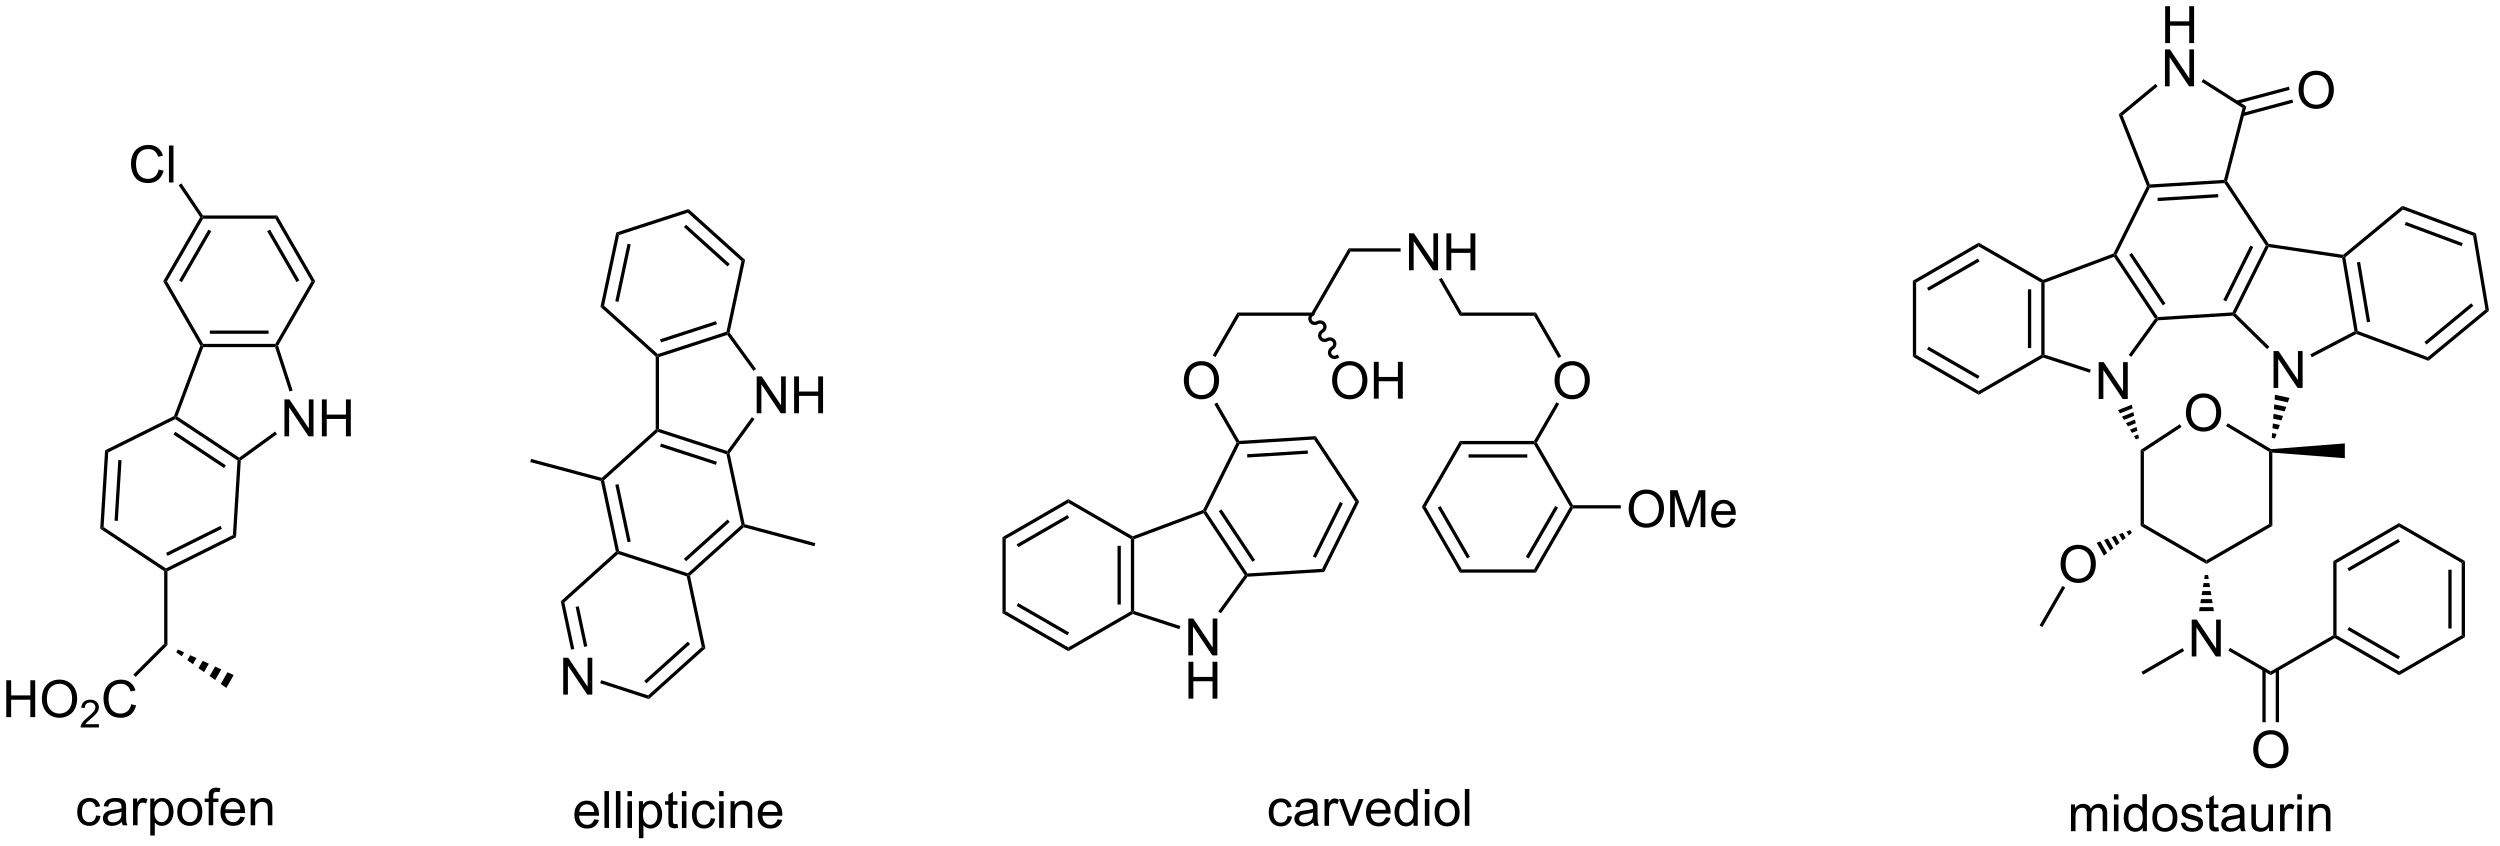 <?xml version="1.0" encoding="UTF-8"?>
<!DOCTYPE svg PUBLIC '-//W3C//DTD SVG 1.0//EN'
          'http://www.w3.org/TR/2001/REC-SVG-20010904/DTD/svg10.dtd'>
<svg stroke-dasharray="none" shape-rendering="auto" xmlns="http://www.w3.org/2000/svg" font-family="'Dialog'" text-rendering="auto" width="532" fill-opacity="1" color-interpolation="auto" color-rendering="auto" preserveAspectRatio="xMidYMid meet" font-size="12px" viewBox="0 0 532 180" fill="black" xmlns:xlink="http://www.w3.org/1999/xlink" stroke="black" image-rendering="auto" stroke-miterlimit="10" stroke-linecap="square" stroke-linejoin="miter" font-style="normal" stroke-width="1" height="180" stroke-dashoffset="0" font-weight="normal" stroke-opacity="1"
><!--Generated by the Batik Graphics2D SVG Generator--><defs id="genericDefs"
  /><g
  ><defs id="defs1"
    ><clipPath clipPathUnits="userSpaceOnUse" id="clipPath1"
      ><path d="M2.315 1.643 L400.698 1.643 L400.698 136.475 L2.315 136.475 L2.315 1.643 Z"
      /></clipPath
      ><clipPath clipPathUnits="userSpaceOnUse" id="clipPath2"
      ><path d="M0.663 27.48 L0.663 158.563 L387.97 158.563 L387.97 27.48 Z"
      /></clipPath
    ></defs
    ><g transform="scale(1.333,1.333) translate(-2.315,-1.643) matrix(1.029,0,0,1.029,1.633,-26.624)"
    ><path d="M15.568 153.982 L16.261 154.073 Q16.146 154.787 15.68 155.193 Q15.214 155.597 14.534 155.597 Q13.683 155.597 13.165 155.04 Q12.646 154.482 12.646 153.443 Q12.646 152.771 12.868 152.269 Q13.092 151.763 13.547 151.513 Q14.003 151.261 14.537 151.261 Q15.214 151.261 15.644 151.602 Q16.073 151.943 16.193 152.573 L15.511 152.678 Q15.412 152.261 15.165 152.05 Q14.917 151.839 14.566 151.839 Q14.034 151.839 13.701 152.219 Q13.37 152.599 13.37 153.425 Q13.37 154.261 13.691 154.641 Q14.011 155.019 14.527 155.019 Q14.941 155.019 15.217 154.766 Q15.495 154.511 15.568 153.982 ZM19.568 154.99 Q19.178 155.323 18.816 155.461 Q18.456 155.597 18.042 155.597 Q17.357 155.597 16.99 155.263 Q16.623 154.928 16.623 154.409 Q16.623 154.105 16.761 153.852 Q16.902 153.599 17.126 153.448 Q17.349 153.295 17.631 153.217 Q17.839 153.162 18.256 153.112 Q19.107 153.011 19.511 152.87 Q19.514 152.724 19.514 152.685 Q19.514 152.256 19.316 152.081 Q19.045 151.842 18.514 151.842 Q18.019 151.842 17.782 152.016 Q17.545 152.19 17.433 152.631 L16.745 152.537 Q16.839 152.097 17.053 151.826 Q17.269 151.553 17.675 151.407 Q18.081 151.261 18.615 151.261 Q19.146 151.261 19.477 151.386 Q19.811 151.511 19.967 151.701 Q20.123 151.888 20.186 152.178 Q20.222 152.357 20.222 152.826 L20.222 153.763 Q20.222 154.745 20.266 155.006 Q20.311 155.263 20.443 155.503 L19.709 155.503 Q19.599 155.284 19.568 154.99 ZM19.511 153.42 Q19.128 153.576 18.363 153.685 Q17.928 153.748 17.748 153.826 Q17.568 153.904 17.469 154.055 Q17.373 154.206 17.373 154.388 Q17.373 154.67 17.587 154.857 Q17.8 155.045 18.209 155.045 Q18.615 155.045 18.93 154.868 Q19.248 154.69 19.396 154.381 Q19.511 154.144 19.511 153.678 L19.511 153.42 ZM21.304 155.503 L21.304 151.355 L21.937 151.355 L21.937 151.982 Q22.179 151.542 22.382 151.401 Q22.588 151.261 22.835 151.261 Q23.189 151.261 23.557 151.487 L23.314 152.138 Q23.057 151.987 22.799 151.987 Q22.57 151.987 22.385 152.125 Q22.202 152.263 22.124 152.511 Q22.007 152.886 22.007 153.331 L22.007 155.503 L21.304 155.503 ZM23.976 157.094 L23.976 151.355 L24.616 151.355 L24.616 151.894 Q24.843 151.576 25.127 151.42 Q25.413 151.261 25.82 151.261 Q26.351 151.261 26.757 151.534 Q27.163 151.808 27.369 152.305 Q27.577 152.803 27.577 153.396 Q27.577 154.034 27.348 154.545 Q27.119 155.053 26.684 155.326 Q26.249 155.597 25.767 155.597 Q25.416 155.597 25.137 155.448 Q24.859 155.3 24.679 155.073 L24.679 157.094 L23.976 157.094 ZM24.611 153.451 Q24.611 154.253 24.934 154.636 Q25.26 155.019 25.721 155.019 Q26.189 155.019 26.523 154.623 Q26.859 154.224 26.859 153.394 Q26.859 152.599 26.53 152.206 Q26.205 151.81 25.752 151.81 Q25.304 151.81 24.958 152.232 Q24.611 152.651 24.611 153.451 ZM28.162 153.428 Q28.162 152.276 28.803 151.722 Q29.339 151.261 30.107 151.261 Q30.964 151.261 31.506 151.821 Q32.05 152.381 32.05 153.37 Q32.05 154.17 31.808 154.631 Q31.568 155.089 31.11 155.344 Q30.652 155.597 30.107 155.597 Q29.238 155.597 28.698 155.04 Q28.162 154.48 28.162 153.428 ZM28.886 153.428 Q28.886 154.224 29.232 154.623 Q29.581 155.019 30.107 155.019 Q30.631 155.019 30.977 154.62 Q31.326 154.222 31.326 153.404 Q31.326 152.636 30.977 152.24 Q30.628 151.842 30.107 151.842 Q29.581 151.842 29.232 152.237 Q28.886 152.631 28.886 153.428 ZM33.041 155.503 L33.041 151.901 L32.421 151.901 L32.421 151.355 L33.041 151.355 L33.041 150.912 Q33.041 150.495 33.117 150.292 Q33.218 150.019 33.473 149.849 Q33.728 149.678 34.189 149.678 Q34.486 149.678 34.846 149.748 L34.742 150.362 Q34.523 150.323 34.327 150.323 Q34.007 150.323 33.874 150.461 Q33.742 150.597 33.742 150.972 L33.742 151.355 L34.549 151.355 L34.549 151.901 L33.742 151.901 L33.742 155.503 L33.041 155.503 ZM37.935 154.167 L38.662 154.256 Q38.49 154.894 38.024 155.245 Q37.56 155.597 36.839 155.597 Q35.928 155.597 35.394 155.037 Q34.862 154.474 34.862 153.464 Q34.862 152.417 35.402 151.839 Q35.941 151.261 36.8 151.261 Q37.631 151.261 38.157 151.828 Q38.685 152.394 38.685 153.42 Q38.685 153.482 38.683 153.607 L35.589 153.607 Q35.628 154.292 35.974 154.657 Q36.324 155.019 36.842 155.019 Q37.23 155.019 37.503 154.815 Q37.777 154.612 37.935 154.167 ZM35.628 153.029 L37.943 153.029 Q37.896 152.506 37.678 152.245 Q37.342 151.839 36.808 151.839 Q36.324 151.839 35.993 152.165 Q35.662 152.487 35.628 153.029 ZM39.546 155.503 L39.546 151.355 L40.179 151.355 L40.179 151.943 Q40.635 151.261 41.499 151.261 Q41.874 151.261 42.187 151.396 Q42.502 151.529 42.658 151.748 Q42.814 151.967 42.877 152.269 Q42.916 152.464 42.916 152.951 L42.916 155.503 L42.213 155.503 L42.213 152.98 Q42.213 152.55 42.13 152.336 Q42.049 152.123 41.84 151.998 Q41.632 151.87 41.351 151.87 Q40.9 151.87 40.575 152.157 Q40.249 152.44 40.249 153.237 L40.249 155.503 L39.546 155.503 Z" stroke="none" clip-path="url(#clipPath2)"
    /></g
    ><g transform="matrix(1.371,0,0,1.371,-0.91,-37.688)"
    ><path d="M26.143 127.409 L26.653 127.62 L21.716 132.557 L21.356 132.196 Z" stroke="none" clip-path="url(#clipPath2)"
    /></g
    ><g transform="matrix(1.371,0,0,1.371,-0.91,-37.688)"
    ><path d="M1.636 138.802 L1.636 133.076 L2.393 133.076 L2.393 135.427 L5.37 135.427 L5.37 133.076 L6.128 133.076 L6.128 138.802 L5.37 138.802 L5.37 136.102 L2.393 136.102 L2.393 138.802 L1.636 138.802 ZM7.16 136.013 Q7.16 134.586 7.926 133.781 Q8.692 132.974 9.903 132.974 Q10.694 132.974 11.33 133.354 Q11.968 133.732 12.301 134.409 Q12.637 135.086 12.637 135.945 Q12.637 136.818 12.286 137.505 Q11.934 138.193 11.288 138.547 Q10.645 138.901 9.897 138.901 Q9.09 138.901 8.452 138.511 Q7.817 138.117 7.489 137.443 Q7.16 136.766 7.16 136.013 ZM7.942 136.024 Q7.942 137.06 8.496 137.656 Q9.054 138.25 9.895 138.25 Q10.749 138.25 11.301 137.649 Q11.856 137.047 11.856 135.943 Q11.856 135.242 11.619 134.721 Q11.382 134.201 10.926 133.914 Q10.473 133.625 9.905 133.625 Q9.101 133.625 8.52 134.18 Q7.942 134.732 7.942 136.024 Z" stroke="none" clip-path="url(#clipPath2)"
    /></g
    ><g transform="matrix(1.371,0,0,1.371,-0.91,-37.688)"
    ><path d="M16.017 139.894 L16.017 140.402 L13.177 140.402 Q13.171 140.211 13.239 140.035 Q13.347 139.746 13.585 139.465 Q13.825 139.184 14.276 138.814 Q14.976 138.24 15.222 137.904 Q15.468 137.568 15.468 137.269 Q15.468 136.957 15.243 136.742 Q15.021 136.525 14.659 136.525 Q14.278 136.525 14.05 136.754 Q13.821 136.982 13.819 137.387 L13.276 137.332 Q13.333 136.725 13.696 136.408 Q14.06 136.09 14.671 136.09 Q15.29 136.09 15.649 136.434 Q16.011 136.775 16.011 137.281 Q16.011 137.539 15.905 137.789 Q15.8 138.037 15.554 138.312 Q15.31 138.588 14.741 139.068 Q14.267 139.467 14.132 139.609 Q13.997 139.752 13.909 139.894 L16.017 139.894 Z" stroke="none" clip-path="url(#clipPath2)"
    /></g
    ><g transform="matrix(1.371,0,0,1.371,-0.91,-37.688)"
    ><path d="M21.035 136.794 L21.793 136.984 Q21.556 137.919 20.936 138.412 Q20.316 138.901 19.423 138.901 Q18.496 138.901 17.915 138.524 Q17.337 138.146 17.032 137.432 Q16.73 136.716 16.73 135.896 Q16.73 135 17.072 134.336 Q17.415 133.669 18.046 133.323 Q18.676 132.977 19.434 132.977 Q20.293 132.977 20.879 133.414 Q21.465 133.852 21.697 134.646 L20.949 134.82 Q20.751 134.195 20.371 133.912 Q19.994 133.625 19.418 133.625 Q18.759 133.625 18.314 133.943 Q17.871 134.258 17.691 134.792 Q17.512 135.326 17.512 135.891 Q17.512 136.623 17.725 137.167 Q17.939 137.711 18.387 137.982 Q18.837 138.25 19.361 138.25 Q19.996 138.25 20.436 137.883 Q20.879 137.516 21.035 136.794 Z" stroke="none" clip-path="url(#clipPath2)"
    /></g
    ><g transform="matrix(1.371,0,0,1.371,-0.91,-37.688)"
    ><path d="M28.268 128.3 L29.232 128.741 L28.877 129.355 L28.013 128.742 ZM30.196 129.182 L31.159 129.624 L30.605 130.583 L29.741 129.969 ZM32.123 130.065 L33.086 130.506 L32.333 131.81 L31.469 131.197 ZM34.05 130.948 L35.013 131.389 L34.061 133.038 L33.197 132.424 ZM35.977 131.831 L36.94 132.272 L35.789 134.265 L34.925 133.652 Z" stroke="none" clip-path="url(#clipPath2)"
    /></g
    ><g transform="matrix(1.371,0,0,1.371,-0.91,-37.688)"
    ><path d="M26.143 116.143 L26.398 116.006 L26.653 116.164 L26.653 127.62 L26.143 127.409 Z" stroke="none" clip-path="url(#clipPath2)"
    /></g
    ><g transform="matrix(1.371,0,0,1.371,-0.91,-37.688)"
    ><path d="M32.175 60.929 L32.039 61.184 L31.739 61.195 L28.396 56.24 L28.819 55.955 Z" stroke="none" clip-path="url(#clipPath2)"
    /></g
    ><g transform="matrix(1.371,0,0,1.371,-0.91,-37.688)"
    ><path d="M25.298 53.798 L26.056 53.988 Q25.819 54.923 25.2 55.415 Q24.58 55.905 23.686 55.905 Q22.759 55.905 22.179 55.527 Q21.601 55.15 21.296 54.436 Q20.994 53.72 20.994 52.9 Q20.994 52.004 21.335 51.34 Q21.679 50.673 22.309 50.327 Q22.939 49.98 23.697 49.98 Q24.556 49.98 25.142 50.418 Q25.728 50.855 25.96 51.65 L25.212 51.824 Q25.015 51.199 24.634 50.915 Q24.257 50.629 23.681 50.629 Q23.022 50.629 22.577 50.947 Q22.134 51.262 21.955 51.796 Q21.775 52.329 21.775 52.895 Q21.775 53.626 21.988 54.171 Q22.202 54.715 22.65 54.986 Q23.101 55.254 23.624 55.254 Q24.259 55.254 24.7 54.887 Q25.142 54.52 25.298 53.798 ZM26.886 55.806 L26.886 50.079 L27.589 50.079 L27.589 55.806 L26.886 55.806 Z" stroke="none" clip-path="url(#clipPath2)"
    /></g
    ><g transform="matrix(1.371,0,0,1.371,-0.91,-37.688)"
    ><path d="M17.465 97.711 L16.974 97.385 L27.672 92.065 L27.876 92.249 L27.858 92.543 Z" stroke="none" clip-path="url(#clipPath2)"
    /></g
    ><g transform="matrix(1.371,0,0,1.371,-0.91,-37.688)"
    ><path d="M16.744 109.295 L16.217 109.558 L16.974 97.385 L17.465 97.711 ZM18.95 108.341 L19.535 98.931 L19.026 98.899 L18.441 108.309 Z" stroke="none" clip-path="url(#clipPath2)"
    /></g
    ><g transform="matrix(1.371,0,0,1.371,-0.91,-37.688)"
    ><path d="M26.416 115.712 L26.398 116.006 L26.143 116.143 L16.217 109.558 L16.744 109.295 Z" stroke="none" clip-path="url(#clipPath2)"
    /></g
    ><g transform="matrix(1.371,0,0,1.371,-0.91,-37.688)"
    ><path d="M36.809 110.544 L37.3 110.869 L26.653 116.164 L26.398 116.006 L26.416 115.712 ZM34.88 109.111 L26.438 113.308 L26.665 113.765 L35.107 109.567 Z" stroke="none" clip-path="url(#clipPath2)"
    /></g
    ><g transform="matrix(1.371,0,0,1.371,-0.91,-37.688)"
    ><path d="M37.53 98.959 L37.794 98.828 L38.041 98.964 L37.3 110.869 L36.809 110.544 Z" stroke="none" clip-path="url(#clipPath2)"
    /></g
    ><g transform="matrix(1.371,0,0,1.371,-0.91,-37.688)"
    ><path d="M28.186 92.148 L27.876 92.249 L27.672 92.065 L31.758 81.141 L32.039 81.118 L32.216 81.373 Z" stroke="none" clip-path="url(#clipPath2)"
    /></g
    ><g transform="matrix(1.371,0,0,1.371,-0.91,-37.688)"
    ><path d="M27.858 92.543 L27.876 92.249 L28.186 92.148 L37.787 98.517 L37.794 98.828 L37.53 98.959 ZM27.581 94.93 L35.438 100.142 L35.72 99.717 L27.864 94.505 Z" stroke="none" clip-path="url(#clipPath2)"
    /></g
    ><g transform="matrix(1.371,0,0,1.371,-0.91,-37.688)"
    ><path d="M43.364 94.466 L43.664 94.878 L38.041 98.964 L37.794 98.828 L37.787 98.517 Z" stroke="none" clip-path="url(#clipPath2)"
    /></g
    ><g transform="matrix(1.371,0,0,1.371,-0.91,-37.688)"
    ><path d="M43.363 81.373 L43.548 81.118 L43.826 81.147 L46.085 88.1 L45.6 88.258 Z" stroke="none" clip-path="url(#clipPath2)"
    /></g
    ><g transform="matrix(1.371,0,0,1.371,-0.91,-37.688)"
    ><path d="M44.814 95.213 L44.814 89.487 L45.593 89.487 L48.6 93.981 L48.6 89.487 L49.327 89.487 L49.327 95.213 L48.548 95.213 L45.54 90.713 L45.54 95.213 L44.814 95.213 ZM50.623 95.213 L50.623 89.487 L51.38 89.487 L51.38 91.838 L54.357 91.838 L54.357 89.487 L55.115 89.487 L55.115 95.213 L54.357 95.213 L54.357 92.513 L51.38 92.513 L51.38 95.213 L50.623 95.213 Z" stroke="none" clip-path="url(#clipPath2)"
    /></g
    ><g transform="matrix(1.371,0,0,1.371,-0.91,-37.688)"
    ><path d="M32.187 80.863 L32.039 81.118 L31.758 81.141 L25.991 71.151 L26.58 71.151 Z" stroke="none" clip-path="url(#clipPath2)"
    /></g
    ><g transform="matrix(1.371,0,0,1.371,-0.91,-37.688)"
    ><path d="M43.401 80.863 L43.548 81.118 L43.363 81.373 L32.216 81.373 L32.039 81.118 L32.187 80.863 ZM42.352 78.791 L33.236 78.791 L33.236 79.301 L42.352 79.301 Z" stroke="none" clip-path="url(#clipPath2)"
    /></g
    ><g transform="matrix(1.371,0,0,1.371,-0.91,-37.688)"
    ><path d="M49.008 71.151 L49.597 71.151 L43.826 81.147 L43.548 81.118 L43.401 80.863 Z" stroke="none" clip-path="url(#clipPath2)"
    /></g
    ><g transform="matrix(1.371,0,0,1.371,-0.91,-37.688)"
    ><path d="M43.401 61.439 L43.695 60.929 L49.597 71.151 L49.008 71.151 ZM42.131 63.383 L46.69 71.279 L47.131 71.023 L42.573 63.128 Z" stroke="none" clip-path="url(#clipPath2)"
    /></g
    ><g transform="matrix(1.371,0,0,1.371,-0.91,-37.688)"
    ><path d="M32.187 61.439 L32.039 61.184 L32.175 60.929 L43.695 60.929 L43.401 61.439 Z" stroke="none" clip-path="url(#clipPath2)"
    /></g
    ><g transform="matrix(1.371,0,0,1.371,-0.91,-37.688)"
    ><path d="M26.58 71.151 L25.991 71.151 L31.739 61.195 L32.039 61.184 L32.187 61.439 ZM28.898 71.279 L33.456 63.383 L33.014 63.128 L28.456 71.023 Z" stroke="none" clip-path="url(#clipPath2)"
    /></g
    ><g transform="matrix(1.371,0,0,1.371,-0.91,-37.688)"
    ><path d="M166.482 104.958 L166.482 105.547 L156.77 111.154 L156.26 110.86 ZM166.354 107.424 L158.459 111.982 L158.714 112.424 L166.609 107.866 Z" stroke="none" clip-path="url(#clipPath2)"
    /></g
    ><g transform="matrix(1.371,0,0,1.371,-0.91,-37.688)"
    ><path d="M156.26 110.86 L156.77 111.154 L156.77 122.368 L156.26 122.663 Z" stroke="none" clip-path="url(#clipPath2)"
    /></g
    ><g transform="matrix(1.371,0,0,1.371,-0.91,-37.688)"
    ><path d="M156.26 122.663 L156.77 122.368 L166.482 127.975 L166.482 128.565 ZM158.459 121.541 L166.354 126.099 L166.609 125.657 L158.714 121.099 Z" stroke="none" clip-path="url(#clipPath2)"
    /></g
    ><g transform="matrix(1.371,0,0,1.371,-0.91,-37.688)"
    ><path d="M166.482 128.565 L166.482 127.975 L176.193 122.368 L176.448 122.516 L176.478 122.793 Z" stroke="none" clip-path="url(#clipPath2)"
    /></g
    ><g transform="matrix(1.371,0,0,1.371,-0.91,-37.688)"
    ><path d="M176.703 122.33 L176.448 122.516 L176.193 122.368 L176.193 111.154 L176.448 111.007 L176.703 111.184 ZM174.632 121.32 L174.632 112.203 L174.122 112.203 L174.122 121.32 Z" stroke="none" clip-path="url(#clipPath2)"
    /></g
    ><g transform="matrix(1.371,0,0,1.371,-0.91,-37.688)"
    ><path d="M176.472 110.726 L176.448 111.007 L176.193 111.154 L166.482 105.547 L166.482 104.958 Z" stroke="none" clip-path="url(#clipPath2)"
    /></g
    ><g transform="matrix(1.371,0,0,1.371,-0.91,-37.688)"
    ><path d="M185.103 129.222 L185.103 123.496 L185.882 123.496 L188.89 127.99 L188.89 123.496 L189.616 123.496 L189.616 129.222 L188.838 129.222 L185.83 124.722 L185.83 129.222 L185.103 129.222 Z" stroke="none" clip-path="url(#clipPath2)"
    /></g
    ><g transform="matrix(1.371,0,0,1.371,-0.91,-37.688)"
    ><path d="M185.134 135.93 L185.134 130.204 L185.892 130.204 L185.892 132.555 L188.869 132.555 L188.869 130.204 L189.627 130.204 L189.627 135.93 L188.869 135.93 L188.869 133.23 L185.892 133.23 L185.892 135.93 L185.134 135.93 Z" stroke="none" clip-path="url(#clipPath2)"
    /></g
    ><g transform="matrix(1.371,0,0,1.371,-0.91,-37.688)"
    ><path d="M176.478 122.793 L176.448 122.516 L176.703 122.33 L183.882 124.663 L183.724 125.148 Z" stroke="none" clip-path="url(#clipPath2)"
    /></g
    ><g transform="matrix(1.371,0,0,1.371,-0.91,-37.688)"
    ><path d="M190.171 122.684 L189.758 122.384 L193.848 116.755 L194.158 116.761 L194.294 117.009 Z" stroke="none" clip-path="url(#clipPath2)"
    /></g
    ><g transform="matrix(1.371,0,0,1.371,-0.91,-37.688)"
    ><path d="M187.478 107.154 L187.579 106.844 L187.873 106.826 L194.29 116.498 L194.158 116.761 L193.848 116.755 ZM189.835 106.831 L195.047 114.688 L195.472 114.406 L190.261 106.549 Z" stroke="none" clip-path="url(#clipPath2)"
    /></g
    ><g transform="matrix(1.371,0,0,1.371,-0.91,-37.688)"
    ><path d="M187.395 106.64 L187.579 106.844 L187.478 107.154 L176.703 111.184 L176.448 111.007 L176.472 110.726 Z" stroke="none" clip-path="url(#clipPath2)"
    /></g
    ><g transform="matrix(1.371,0,0,1.371,-0.91,-37.688)"
    ><path d="M194.294 117.009 L194.158 116.761 L194.29 116.498 L205.874 115.777 L206.2 116.268 Z" stroke="none" clip-path="url(#clipPath2)"
    /></g
    ><g transform="matrix(1.371,0,0,1.371,-0.91,-37.688)"
    ><path d="M206.2 116.268 L205.874 115.777 L211.042 105.384 L211.63 105.347 ZM204.898 114.075 L209.096 105.633 L208.639 105.406 L204.441 113.847 Z" stroke="none" clip-path="url(#clipPath2)"
    /></g
    ><g transform="matrix(1.371,0,0,1.371,-0.91,-37.688)"
    ><path d="M211.63 105.347 L211.042 105.384 L204.626 95.712 L204.888 95.184 Z" stroke="none" clip-path="url(#clipPath2)"
    /></g
    ><g transform="matrix(1.371,0,0,1.371,-0.91,-37.688)"
    ><path d="M204.888 95.184 L204.626 95.712 L193.041 96.433 L192.878 96.187 L193.02 95.923 ZM203.64 97.408 L194.23 97.994 L194.262 98.503 L203.671 97.918 Z" stroke="none" clip-path="url(#clipPath2)"
    /></g
    ><g transform="matrix(1.371,0,0,1.371,-0.91,-37.688)"
    ><path d="M192.589 96.196 L192.878 96.187 L193.041 96.433 L187.873 106.826 L187.579 106.844 L187.395 106.64 Z" stroke="none" clip-path="url(#clipPath2)"
    /></g
    ><g transform="matrix(1.371,0,0,1.371,-0.91,-37.688)"
    ><path d="M184.412 86.581 Q184.412 85.154 185.178 84.35 Q185.943 83.542 187.154 83.542 Q187.946 83.542 188.581 83.922 Q189.219 84.3 189.553 84.977 Q189.888 85.654 189.888 86.513 Q189.888 87.386 189.537 88.073 Q189.185 88.761 188.54 89.115 Q187.896 89.469 187.149 89.469 Q186.342 89.469 185.704 89.079 Q185.068 88.685 184.74 88.011 Q184.412 87.334 184.412 86.581 ZM185.193 86.592 Q185.193 87.628 185.748 88.225 Q186.305 88.818 187.146 88.818 Q188 88.818 188.553 88.217 Q189.107 87.615 189.107 86.511 Q189.107 85.81 188.87 85.29 Q188.633 84.769 188.178 84.482 Q187.724 84.193 187.157 84.193 Q186.352 84.193 185.771 84.748 Q185.193 85.3 185.193 86.592 Z" stroke="none" clip-path="url(#clipPath2)"
    /></g
    ><g transform="matrix(1.371,0,0,1.371,-0.91,-37.688)"
    ><path d="M193.02 95.923 L192.878 96.187 L192.589 96.196 L189.136 90.215 L189.577 89.96 Z" stroke="none" clip-path="url(#clipPath2)"
    /></g
    ><g transform="matrix(1.371,0,0,1.371,-0.91,-37.688)"
    ><path d="M189.332 82.906 L188.89 82.651 L192.731 75.998 L193.026 76.509 Z" stroke="none" clip-path="url(#clipPath2)"
    /></g
    ><g transform="matrix(1.371,0,0,1.371,-0.91,-37.688)"
    ><path d="M193.026 76.509 L192.731 75.998 L204.24 75.998 L204.534 76.509 Z" stroke="none" clip-path="url(#clipPath2)"
    /></g
    ><g transform="matrix(1.371,0,0,1.371,-0.91,-37.688)"
    ><path d="M204.534 76.509 L204.24 75.998 L209.994 66.032 L210.289 66.542 Z" stroke="none" clip-path="url(#clipPath2)"
    /></g
    ><g transform="matrix(1.371,0,0,1.371,-0.91,-37.688)"
    ><path d="M219.359 69.437 L219.359 63.71 L220.138 63.71 L223.146 68.205 L223.146 63.71 L223.872 63.71 L223.872 69.437 L223.094 69.437 L220.086 64.937 L220.086 69.437 L219.359 69.437 ZM225.168 69.437 L225.168 63.71 L225.926 63.71 L225.926 66.062 L228.902 66.062 L228.902 63.71 L229.66 63.71 L229.66 69.437 L228.902 69.437 L228.902 66.736 L225.926 66.736 L225.926 69.437 L225.168 69.437 Z" stroke="none" clip-path="url(#clipPath2)"
    /></g
    ><g transform="matrix(1.371,0,0,1.371,-0.91,-37.688)"
    ><path d="M210.289 66.542 L209.994 66.032 L218.059 66.032 L218.059 66.542 Z" stroke="none" clip-path="url(#clipPath2)"
    /></g
    ><g transform="matrix(1.371,0,0,1.371,-0.91,-37.688)"
    ><path d="M207.429 86.581 Q207.429 85.154 208.195 84.35 Q208.961 83.542 210.172 83.542 Q210.963 83.542 211.599 83.922 Q212.237 84.3 212.57 84.977 Q212.906 85.654 212.906 86.513 Q212.906 87.386 212.554 88.073 Q212.203 88.761 211.557 89.115 Q210.914 89.469 210.166 89.469 Q209.359 89.469 208.721 89.079 Q208.086 88.685 207.757 88.011 Q207.429 87.334 207.429 86.581 ZM208.211 86.592 Q208.211 87.628 208.765 88.225 Q209.323 88.818 210.164 88.818 Q211.018 88.818 211.57 88.217 Q212.125 87.615 212.125 86.511 Q212.125 85.81 211.888 85.29 Q211.651 84.769 211.195 84.482 Q210.742 84.193 210.174 84.193 Q209.369 84.193 208.789 84.748 Q208.211 85.3 208.211 86.592 ZM213.905 89.37 L213.905 83.644 L214.662 83.644 L214.662 85.995 L217.639 85.995 L217.639 83.644 L218.397 83.644 L218.397 89.37 L217.639 89.37 L217.639 86.67 L214.662 86.67 L214.662 89.37 L213.905 89.37 Z" stroke="none" clip-path="url(#clipPath2)"
    /></g
    ><g transform="matrix(1.371,0,0,1.371,-0.91,-37.688)"
    ><path d="M204.514 76.475 L204.514 76.475 C204.248 76.628 204.166 76.949 204.302 77.183 L204.081 77.31 L204.302 77.183 C204.437 77.417 204.755 77.506 205.021 77.352 L205.149 77.573 L205.021 77.352 C205.514 77.068 206.152 77.214 206.438 77.709 L206.217 77.836 L206.438 77.709 C206.724 78.204 206.531 78.829 206.038 79.114 L205.911 78.893 L206.038 79.114 C205.772 79.268 205.69 79.588 205.825 79.822 L205.604 79.95 L205.825 79.822 C205.96 80.056 206.279 80.145 206.545 79.992 L206.673 80.213 L206.545 79.992 C207.038 79.707 207.676 79.853 207.962 80.348 L207.741 80.476 L207.962 80.348 C208.248 80.843 208.055 81.469 207.562 81.753 L207.435 81.532 L207.562 81.753 C207.296 81.907 207.214 82.228 207.349 82.462 L207.128 82.589 L207.349 82.462 C207.484 82.696 207.803 82.785 208.069 82.631 L208.29 82.504 L208.545 82.946 L208.324 83.073 C207.831 83.358 207.193 83.212 206.907 82.717 L206.907 82.717 C206.622 82.222 206.814 81.596 207.307 81.311 L207.307 81.311 C207.573 81.158 207.655 80.837 207.52 80.603 L207.52 80.603 C207.385 80.369 207.066 80.28 206.8 80.434 L206.8 80.434 C206.307 80.718 205.669 80.572 205.383 80.077 L205.383 80.077 C205.098 79.582 205.29 78.957 205.783 78.672 L205.783 78.672 C206.049 78.518 206.131 78.198 205.996 77.964 L205.996 77.964 C205.861 77.73 205.543 77.641 205.276 77.794 L205.276 77.794 C204.783 78.079 204.145 77.933 203.86 77.438 L203.86 77.438 C203.574 76.943 203.766 76.317 204.259 76.033 L204.48 75.905 L204.735 76.347 Z" stroke="none" clip-path="url(#clipPath2)"
    /></g
    ><g transform="matrix(1.371,0,0,1.371,-0.91,-37.688)"
    ><path d="M223.998 70.864 L224.44 70.609 L227.552 75.998 L227.257 76.509 Z" stroke="none" clip-path="url(#clipPath2)"
    /></g
    ><g transform="matrix(1.371,0,0,1.371,-0.91,-37.688)"
    ><path d="M227.257 76.509 L227.552 75.998 L239.06 75.998 L238.766 76.509 Z" stroke="none" clip-path="url(#clipPath2)"
    /></g
    ><g transform="matrix(1.371,0,0,1.371,-0.91,-37.688)"
    ><path d="M241.955 86.581 Q241.955 85.154 242.721 84.35 Q243.487 83.542 244.697 83.542 Q245.489 83.542 246.125 83.922 Q246.762 84.3 247.096 84.977 Q247.432 85.654 247.432 86.513 Q247.432 87.386 247.08 88.073 Q246.729 88.761 246.083 89.115 Q245.44 89.469 244.692 89.469 Q243.885 89.469 243.247 89.079 Q242.612 88.685 242.283 88.011 Q241.955 87.334 241.955 86.581 ZM242.737 86.592 Q242.737 87.628 243.291 88.225 Q243.848 88.818 244.69 88.818 Q245.544 88.818 246.096 88.217 Q246.65 87.615 246.65 86.511 Q246.65 85.81 246.414 85.29 Q246.177 84.769 245.721 84.482 Q245.268 84.193 244.7 84.193 Q243.895 84.193 243.315 84.748 Q242.737 85.3 242.737 86.592 Z" stroke="none" clip-path="url(#clipPath2)"
    /></g
    ><g transform="matrix(1.371,0,0,1.371,-0.91,-37.688)"
    ><path d="M238.766 76.509 L239.06 75.998 L242.989 82.803 L242.547 83.058 Z" stroke="none" clip-path="url(#clipPath2)"
    /></g
    ><g transform="matrix(1.371,0,0,1.371,-0.91,-37.688)"
    ><path d="M242.233 89.926 L242.675 90.181 L239.208 96.187 L238.913 96.187 L238.766 95.932 Z" stroke="none" clip-path="url(#clipPath2)"
    /></g
    ><g transform="matrix(1.371,0,0,1.371,-0.91,-37.688)"
    ><path d="M238.766 95.932 L238.913 96.187 L238.766 96.442 L227.552 96.442 L227.257 95.932 ZM237.717 98.004 L228.6 98.004 L228.6 98.514 L237.717 98.514 Z" stroke="none" clip-path="url(#clipPath2)"
    /></g
    ><g transform="matrix(1.371,0,0,1.371,-0.91,-37.688)"
    ><path d="M227.257 95.932 L227.552 96.442 L221.945 106.154 L221.355 106.154 Z" stroke="none" clip-path="url(#clipPath2)"
    /></g
    ><g transform="matrix(1.371,0,0,1.371,-0.91,-37.688)"
    ><path d="M221.355 106.154 L221.945 106.154 L227.552 115.866 L227.257 116.376 ZM223.821 106.281 L228.379 114.177 L228.821 113.922 L224.263 106.026 Z" stroke="none" clip-path="url(#clipPath2)"
    /></g
    ><g transform="matrix(1.371,0,0,1.371,-0.91,-37.688)"
    ><path d="M227.257 116.376 L227.552 115.866 L238.766 115.866 L239.06 116.376 Z" stroke="none" clip-path="url(#clipPath2)"
    /></g
    ><g transform="matrix(1.371,0,0,1.371,-0.91,-37.688)"
    ><path d="M239.06 116.376 L238.766 115.866 L244.373 106.154 L244.667 106.154 L244.815 106.409 ZM237.938 114.177 L242.496 106.281 L242.054 106.026 L237.496 113.922 Z" stroke="none" clip-path="url(#clipPath2)"
    /></g
    ><g transform="matrix(1.371,0,0,1.371,-0.91,-37.688)"
    ><path d="M244.815 105.899 L244.667 106.154 L244.373 106.154 L238.766 96.442 L238.913 96.187 L239.208 96.187 Z" stroke="none" clip-path="url(#clipPath2)"
    /></g
    ><g transform="matrix(1.371,0,0,1.371,-0.91,-37.688)"
    ><path d="M253.464 106.515 Q253.464 105.088 254.23 104.283 Q254.995 103.476 256.206 103.476 Q256.998 103.476 257.633 103.856 Q258.271 104.234 258.605 104.911 Q258.94 105.588 258.94 106.447 Q258.94 107.32 258.589 108.007 Q258.237 108.695 257.591 109.049 Q256.948 109.403 256.201 109.403 Q255.394 109.403 254.756 109.012 Q254.12 108.619 253.792 107.945 Q253.464 107.267 253.464 106.515 ZM254.245 106.525 Q254.245 107.562 254.8 108.158 Q255.357 108.752 256.198 108.752 Q257.053 108.752 257.605 108.15 Q258.159 107.549 258.159 106.445 Q258.159 105.744 257.922 105.223 Q257.685 104.702 257.23 104.416 Q256.776 104.127 256.209 104.127 Q255.404 104.127 254.823 104.681 Q254.245 105.234 254.245 106.525 ZM259.892 109.304 L259.892 103.577 L261.033 103.577 L262.39 107.632 Q262.577 108.197 262.663 108.478 Q262.76 108.166 262.968 107.562 L264.338 103.577 L265.358 103.577 L265.358 109.304 L264.627 109.304 L264.627 104.51 L262.963 109.304 L262.28 109.304 L260.624 104.429 L260.624 109.304 L259.892 109.304 ZM269.33 107.968 L270.056 108.056 Q269.885 108.695 269.418 109.046 Q268.955 109.398 268.233 109.398 Q267.322 109.398 266.788 108.838 Q266.257 108.275 266.257 107.265 Q266.257 106.218 266.796 105.64 Q267.335 105.062 268.194 105.062 Q269.025 105.062 269.551 105.629 Q270.08 106.195 270.08 107.221 Q270.08 107.283 270.077 107.408 L266.983 107.408 Q267.022 108.093 267.369 108.458 Q267.718 108.82 268.236 108.82 Q268.624 108.82 268.897 108.616 Q269.171 108.413 269.33 107.968 ZM267.022 106.83 L269.338 106.83 Q269.291 106.306 269.072 106.046 Q268.736 105.64 268.202 105.64 Q267.718 105.64 267.387 105.965 Q267.056 106.288 267.022 106.83 Z" stroke="none" clip-path="url(#clipPath2)"
    /></g
    ><g transform="matrix(1.371,0,0,1.371,-0.91,-37.688)"
    ><path d="M244.815 106.409 L244.667 106.154 L244.815 105.899 L252.234 105.899 L252.234 106.409 Z" stroke="none" clip-path="url(#clipPath2)"
    /></g
    ><g transform="matrix(1.371,0,0,1.371,-0.91,-37.688)"
    ><path d="M307.79 65.157 L307.79 65.747 L298.078 71.354 L297.568 71.059 ZM307.662 67.623 L299.767 72.181 L300.022 72.623 L307.917 68.065 Z" stroke="none" clip-path="url(#clipPath2)"
    /></g
    ><g transform="matrix(1.371,0,0,1.371,-0.91,-37.688)"
    ><path d="M297.568 71.059 L298.078 71.354 L298.078 82.568 L297.568 82.862 Z" stroke="none" clip-path="url(#clipPath2)"
    /></g
    ><g transform="matrix(1.371,0,0,1.371,-0.91,-37.688)"
    ><path d="M297.568 82.862 L298.078 82.568 L307.79 88.175 L307.79 88.764 ZM299.767 81.74 L307.662 86.298 L307.917 85.856 L300.022 81.298 Z" stroke="none" clip-path="url(#clipPath2)"
    /></g
    ><g transform="matrix(1.371,0,0,1.371,-0.91,-37.688)"
    ><path d="M307.79 88.764 L307.79 88.175 L317.501 82.568 L317.756 82.715 L317.786 82.993 Z" stroke="none" clip-path="url(#clipPath2)"
    /></g
    ><g transform="matrix(1.371,0,0,1.371,-0.91,-37.688)"
    ><path d="M318.012 82.53 L317.756 82.715 L317.501 82.568 L317.501 71.354 L317.756 71.206 L318.012 71.383 ZM315.94 81.519 L315.94 72.402 L315.43 72.402 L315.43 81.519 Z" stroke="none" clip-path="url(#clipPath2)"
    /></g
    ><g transform="matrix(1.371,0,0,1.371,-0.91,-37.688)"
    ><path d="M317.78 70.925 L317.756 71.206 L317.501 71.354 L307.79 65.747 L307.79 65.157 Z" stroke="none" clip-path="url(#clipPath2)"
    /></g
    ><g transform="matrix(1.371,0,0,1.371,-0.91,-37.688)"
    ><path d="M326.411 89.421 L326.411 83.695 L327.19 83.695 L330.198 88.19 L330.198 83.695 L330.924 83.695 L330.924 89.421 L330.146 89.421 L327.138 84.921 L327.138 89.421 L326.411 89.421 Z" stroke="none" clip-path="url(#clipPath2)"
    /></g
    ><g transform="matrix(1.371,0,0,1.371,-0.91,-37.688)"
    ><path d="M317.786 82.993 L317.756 82.715 L318.012 82.53 L325.19 84.862 L325.032 85.347 Z" stroke="none" clip-path="url(#clipPath2)"
    /></g
    ><g transform="matrix(1.371,0,0,1.371,-0.91,-37.688)"
    ><path d="M331.479 82.883 L331.066 82.583 L335.156 76.954 L335.466 76.961 L335.602 77.208 Z" stroke="none" clip-path="url(#clipPath2)"
    /></g
    ><g transform="matrix(1.371,0,0,1.371,-0.91,-37.688)"
    ><path d="M328.786 67.353 L328.887 67.043 L329.181 67.025 L335.598 76.697 L335.466 76.961 L335.156 76.954 ZM331.143 67.03 L336.355 74.887 L336.78 74.605 L331.568 66.748 Z" stroke="none" clip-path="url(#clipPath2)"
    /></g
    ><g transform="matrix(1.371,0,0,1.371,-0.91,-37.688)"
    ><path d="M328.703 66.839 L328.887 67.043 L328.786 67.353 L318.012 71.383 L317.756 71.206 L317.78 70.925 Z" stroke="none" clip-path="url(#clipPath2)"
    /></g
    ><g transform="matrix(1.371,0,0,1.371,-0.91,-37.688)"
    ><path d="M335.602 77.208 L335.466 76.961 L335.598 76.697 L347.182 75.976 L347.345 76.222 L347.247 76.483 Z" stroke="none" clip-path="url(#clipPath2)"
    /></g
    ><g transform="matrix(1.371,0,0,1.371,-0.91,-37.688)"
    ><path d="M347.656 76.169 L347.345 76.222 L347.182 75.976 L352.35 65.583 L352.644 65.565 L352.79 65.844 ZM346.206 74.274 L350.404 65.832 L349.947 65.605 L345.749 74.047 Z" stroke="none" clip-path="url(#clipPath2)"
    /></g
    ><g transform="matrix(1.371,0,0,1.371,-0.91,-37.688)"
    ><path d="M352.794 65.329 L352.644 65.565 L352.35 65.583 L345.934 55.911 L346.065 55.647 L346.34 55.601 Z" stroke="none" clip-path="url(#clipPath2)"
    /></g
    ><g transform="matrix(1.371,0,0,1.371,-0.91,-37.688)"
    ><path d="M345.864 55.404 L346.065 55.647 L345.934 55.911 L334.349 56.632 L334.186 56.386 L334.355 56.12 ZM344.947 57.608 L335.538 58.193 L335.57 58.702 L344.979 58.117 Z" stroke="none" clip-path="url(#clipPath2)"
    /></g
    ><g transform="matrix(1.371,0,0,1.371,-0.91,-37.688)"
    ><path d="M333.907 56.374 L334.186 56.386 L334.349 56.632 L329.181 67.025 L328.887 67.043 L328.703 66.839 Z" stroke="none" clip-path="url(#clipPath2)"
    /></g
    ><g transform="matrix(1.371,0,0,1.371,-0.91,-37.688)"
    ><path d="M353.552 87.704 L353.552 81.978 L354.33 81.978 L357.338 86.473 L357.338 81.978 L358.065 81.978 L358.065 87.704 L357.286 87.704 L354.278 83.204 L354.278 87.704 L353.552 87.704 Z" stroke="none" clip-path="url(#clipPath2)"
    /></g
    ><g transform="matrix(1.371,0,0,1.371,-0.91,-37.688)"
    ><path d="M347.247 76.483 L347.345 76.222 L347.656 76.169 L352.904 81.315 L352.546 81.679 Z" stroke="none" clip-path="url(#clipPath2)"
    /></g
    ><g transform="matrix(1.371,0,0,1.371,-0.91,-37.688)"
    ><path d="M359.486 82.941 L359.25 82.489 L366.111 78.907 L366.394 79.048 L366.411 79.327 Z" stroke="none" clip-path="url(#clipPath2)"
    /></g
    ><g transform="matrix(1.371,0,0,1.371,-0.91,-37.688)"
    ><path d="M366.621 78.86 L366.394 79.048 L366.111 78.907 L364.196 67.537 L364.417 67.312 L364.693 67.415 ZM368.552 77.43 L366.986 68.133 L366.483 68.218 L368.049 77.515 Z" stroke="none" clip-path="url(#clipPath2)"
    /></g
    ><g transform="matrix(1.371,0,0,1.371,-0.91,-37.688)"
    ><path d="M364.342 67.043 L364.417 67.312 L364.196 67.537 L352.79 65.844 L352.644 65.565 L352.794 65.329 Z" stroke="none" clip-path="url(#clipPath2)"
    /></g
    ><g transform="matrix(1.371,0,0,1.371,-0.91,-37.688)"
    ><path d="M366.411 79.327 L366.394 79.048 L366.621 78.86 L377.497 82.914 L377.595 83.495 Z" stroke="none" clip-path="url(#clipPath2)"
    /></g
    ><g transform="matrix(1.371,0,0,1.371,-0.91,-37.688)"
    ><path d="M377.595 83.495 L377.497 82.914 L386.445 75.521 L386.997 75.727 ZM377.297 80.962 L384.566 74.957 L384.241 74.564 L376.973 80.568 Z" stroke="none" clip-path="url(#clipPath2)"
    /></g
    ><g transform="matrix(1.371,0,0,1.371,-0.91,-37.688)"
    ><path d="M386.997 75.727 L386.445 75.521 L384.518 64.076 L384.972 63.7 Z" stroke="none" clip-path="url(#clipPath2)"
    /></g
    ><g transform="matrix(1.371,0,0,1.371,-0.91,-37.688)"
    ><path d="M384.972 63.7 L384.518 64.076 L373.641 60.022 L373.543 59.441 ZM382.927 65.224 L374.092 61.932 L373.914 62.41 L382.748 65.703 Z" stroke="none" clip-path="url(#clipPath2)"
    /></g
    ><g transform="matrix(1.371,0,0,1.371,-0.91,-37.688)"
    ><path d="M373.543 59.441 L373.641 60.022 L364.693 67.415 L364.417 67.312 L364.342 67.043 Z" stroke="none" clip-path="url(#clipPath2)"
    /></g
    ><g transform="matrix(1.371,0,0,1.371,-0.91,-37.688)"
    ><path d="M336.729 34.179 L336.729 28.453 L337.487 28.453 L337.487 30.804 L340.463 30.804 L340.463 28.453 L341.221 28.453 L341.221 34.179 L340.463 34.179 L340.463 31.479 L337.487 31.479 L337.487 34.179 L336.729 34.179 Z" stroke="none" clip-path="url(#clipPath2)"
    /></g
    ><g transform="matrix(1.371,0,0,1.371,-0.91,-37.688)"
    ><path d="M336.698 40.888 L336.698 35.161 L337.476 35.161 L340.484 39.656 L340.484 35.161 L341.211 35.161 L341.211 40.888 L340.432 40.888 L337.424 36.388 L337.424 40.888 L336.698 40.888 Z" stroke="none" clip-path="url(#clipPath2)"
    /></g
    ><g transform="matrix(1.371,0,0,1.371,-0.91,-37.688)"
    ><path d="M346.34 55.601 L346.065 55.647 L345.864 55.404 L348.739 44.237 L349.326 44.006 Z" stroke="none" clip-path="url(#clipPath2)"
    /></g
    ><g transform="matrix(1.371,0,0,1.371,-0.91,-37.688)"
    ><path d="M349.326 44.006 L348.739 44.237 L342.376 40.193 L342.65 39.763 Z" stroke="none" clip-path="url(#clipPath2)"
    /></g
    ><g transform="matrix(1.371,0,0,1.371,-0.91,-37.688)"
    ><path d="M335.235 40.507 L335.56 40.9 L330.118 45.396 L329.507 45.239 Z" stroke="none" clip-path="url(#clipPath2)"
    /></g
    ><g transform="matrix(1.371,0,0,1.371,-0.91,-37.688)"
    ><path d="M329.507 45.239 L330.118 45.396 L334.355 56.12 L334.186 56.386 L333.907 56.374 Z" stroke="none" clip-path="url(#clipPath2)"
    /></g
    ><g transform="matrix(1.371,0,0,1.371,-0.91,-37.688)"
    ><path d="M357.437 41.504 Q357.437 40.077 358.203 39.272 Q358.968 38.465 360.179 38.465 Q360.971 38.465 361.606 38.845 Q362.244 39.223 362.578 39.9 Q362.914 40.577 362.914 41.436 Q362.914 42.309 362.562 42.996 Q362.211 43.684 361.565 44.038 Q360.921 44.392 360.174 44.392 Q359.367 44.392 358.729 44.001 Q358.093 43.608 357.765 42.934 Q357.437 42.257 357.437 41.504 ZM358.218 41.514 Q358.218 42.551 358.773 43.147 Q359.33 43.741 360.171 43.741 Q361.026 43.741 361.578 43.139 Q362.132 42.538 362.132 41.434 Q362.132 40.733 361.895 40.212 Q361.659 39.691 361.203 39.405 Q360.75 39.116 360.182 39.116 Q359.377 39.116 358.796 39.671 Q358.218 40.223 358.218 41.514 Z" stroke="none" clip-path="url(#clipPath2)"
    /></g
    ><g transform="matrix(1.371,0,0,1.371,-0.91,-37.688)"
    ><path d="M348.802 45.52 L356.598 43.431 L356.465 42.938 L348.67 45.027 ZM347.912 43.614 L356.061 41.43 L355.929 40.937 L347.78 43.121 Z" stroke="none" clip-path="url(#clipPath2)"
    /></g
    ><g transform="matrix(1.371,0,0,1.371,-0.91,-37.688)"
    ><path d="M339.951 91.591 Q339.951 90.164 340.717 89.359 Q341.482 88.552 342.693 88.552 Q343.485 88.552 344.12 88.932 Q344.758 89.31 345.092 89.987 Q345.428 90.664 345.428 91.523 Q345.428 92.395 345.076 93.083 Q344.724 93.77 344.079 94.125 Q343.435 94.479 342.688 94.479 Q341.881 94.479 341.243 94.088 Q340.607 93.695 340.279 93.02 Q339.951 92.343 339.951 91.591 ZM340.732 91.601 Q340.732 92.638 341.287 93.234 Q341.844 93.828 342.685 93.828 Q343.539 93.828 344.092 93.226 Q344.646 92.625 344.646 91.52 Q344.646 90.82 344.409 90.299 Q344.172 89.778 343.717 89.492 Q343.263 89.203 342.696 89.203 Q341.891 89.203 341.31 89.757 Q340.732 90.31 340.732 91.601 Z" stroke="none" clip-path="url(#clipPath2)"
    /></g
    ><g transform="matrix(1.371,0,0,1.371,-0.91,-37.688)"
    ><path d="M338.997 93.334 L339.277 93.76 L333.431 97.601 L332.921 97.326 Z" stroke="none" clip-path="url(#clipPath2)"
    /></g
    ><g transform="matrix(1.371,0,0,1.371,-0.91,-37.688)"
    ><path d="M332.921 97.326 L333.431 97.601 L333.431 108.825 L332.921 109.12 Z" stroke="none" clip-path="url(#clipPath2)"
    /></g
    ><g transform="matrix(1.371,0,0,1.371,-0.91,-37.688)"
    ><path d="M332.921 109.12 L333.431 108.825 L343.142 114.432 L343.142 115.021 Z" stroke="none" clip-path="url(#clipPath2)"
    /></g
    ><g transform="matrix(1.371,0,0,1.371,-0.91,-37.688)"
    ><path d="M343.142 115.021 L343.142 114.432 L352.854 108.825 L353.364 109.12 Z" stroke="none" clip-path="url(#clipPath2)"
    /></g
    ><g transform="matrix(1.371,0,0,1.371,-0.91,-37.688)"
    ><path d="M353.364 109.12 L352.854 108.825 L352.854 97.609 L353.109 97.464 L353.364 97.739 Z" stroke="none" clip-path="url(#clipPath2)"
    /></g
    ><g transform="matrix(1.371,0,0,1.371,-0.91,-37.688)"
    ><path d="M353.171 97.204 L353.109 97.464 L352.854 97.609 L346.181 93.627 L346.443 93.189 Z" stroke="none" clip-path="url(#clipPath2)"
    /></g
    ><g transform="matrix(1.371,0,0,1.371,-0.91,-37.688)"
    ><path d="M332.192 95.69 L331.883 95.185 L332.541 94.922 L332.666 95.5 ZM331.574 94.68 L331.265 94.176 L332.293 93.765 L332.417 94.343 ZM330.956 93.671 L330.647 93.167 L332.045 92.608 L332.169 93.186 ZM330.339 92.662 L330.03 92.158 L331.797 91.451 L331.921 92.03 ZM329.721 91.653 L329.412 91.148 L331.549 90.294 L331.673 90.873 Z" stroke="none" clip-path="url(#clipPath2)"
    /></g
    ><g transform="matrix(1.371,0,0,1.371,-0.91,-37.688)"
    ><path d="M353.276 95.442 L353.332 94.7 L354.026 94.847 L353.776 95.548 ZM353.387 93.959 L353.442 93.217 L354.526 93.446 L354.276 94.147 ZM353.498 92.475 L353.553 91.733 L355.026 92.045 L354.776 92.746 ZM353.608 90.991 L353.664 90.25 L355.526 90.644 L355.276 91.344 ZM353.719 89.508 L353.774 88.766 L356.026 89.243 L355.776 89.944 Z" stroke="none" clip-path="url(#clipPath2)"
    /></g
    ><g transform="matrix(1.371,0,0,1.371,-0.91,-37.688)"
    ><path d="M340.852 129.386 L340.852 123.659 L341.63 123.659 L344.638 128.154 L344.638 123.659 L345.365 123.659 L345.365 129.386 L344.586 129.386 L341.578 124.885 L341.578 129.386 L340.852 129.386 Z" stroke="none" clip-path="url(#clipPath2)"
    /></g
    ><g transform="matrix(1.371,0,0,1.371,-0.91,-37.688)"
    ><path d="M343.397 116.739 L343.497 117.363 L342.788 117.363 L342.887 116.739 ZM343.597 117.986 L343.696 118.61 L342.589 118.61 L342.688 117.986 ZM343.796 119.234 L343.895 119.857 L342.39 119.857 L342.489 119.234 ZM343.995 120.481 L344.094 121.104 L342.191 121.104 L342.29 120.481 ZM344.194 121.728 L344.293 122.351 L341.991 122.351 L342.091 121.728 Z" stroke="none" clip-path="url(#clipPath2)"
    /></g
    ><g transform="matrix(1.371,0,0,1.371,-0.91,-37.688)"
    ><path d="M339.424 128.088 L339.679 128.529 L333.303 132.211 L333.048 131.769 Z" stroke="none" clip-path="url(#clipPath2)"
    /></g
    ><g transform="matrix(1.371,0,0,1.371,-0.91,-37.688)"
    ><path d="M346.54 128.492 L346.795 128.05 L353.109 131.695 L353.109 132.284 Z" stroke="none" clip-path="url(#clipPath2)"
    /></g
    ><g transform="matrix(1.371,0,0,1.371,-0.91,-37.688)"
    ><path d="M350.397 143.859 Q350.397 142.432 351.163 141.628 Q351.928 140.82 353.139 140.82 Q353.931 140.82 354.567 141.201 Q355.204 141.578 355.538 142.255 Q355.874 142.932 355.874 143.792 Q355.874 144.664 355.522 145.351 Q355.171 146.039 354.525 146.393 Q353.882 146.747 353.134 146.747 Q352.327 146.747 351.689 146.357 Q351.053 145.964 350.725 145.289 Q350.397 144.612 350.397 143.859 ZM351.178 143.87 Q351.178 144.906 351.733 145.503 Q352.29 146.096 353.132 146.096 Q353.986 146.096 354.538 145.495 Q355.092 144.893 355.092 143.789 Q355.092 143.089 354.856 142.568 Q354.619 142.047 354.163 141.76 Q353.71 141.471 353.142 141.471 Q352.337 141.471 351.757 142.026 Q351.178 142.578 351.178 143.87 Z" stroke="none" clip-path="url(#clipPath2)"
    /></g
    ><g transform="matrix(1.371,0,0,1.371,-0.91,-37.688)"
    ><path d="M351.818 131.392 L351.818 139.587 L352.329 139.587 L352.329 131.392 ZM353.89 131.392 L353.89 139.587 L354.4 139.587 L354.4 131.392 Z" stroke="none" clip-path="url(#clipPath2)"
    /></g
    ><g transform="matrix(1.371,0,0,1.371,-0.91,-37.688)"
    ><path d="M353.109 132.284 L353.109 131.695 L362.821 126.088 L363.076 126.235 L363.076 126.53 Z" stroke="none" clip-path="url(#clipPath2)"
    /></g
    ><g transform="matrix(1.371,0,0,1.371,-0.91,-37.688)"
    ><path d="M363.076 126.53 L363.076 126.235 L363.331 126.088 L373.043 131.695 L373.043 132.284 ZM365.02 125.26 L372.915 129.819 L373.17 129.377 L365.275 124.819 Z" stroke="none" clip-path="url(#clipPath2)"
    /></g
    ><g transform="matrix(1.371,0,0,1.371,-0.91,-37.688)"
    ><path d="M373.043 132.284 L373.043 131.695 L382.755 126.088 L383.265 126.383 Z" stroke="none" clip-path="url(#clipPath2)"
    /></g
    ><g transform="matrix(1.371,0,0,1.371,-0.91,-37.688)"
    ><path d="M383.265 126.383 L382.755 126.088 L382.755 114.874 L383.265 114.579 ZM381.193 125.039 L381.193 115.923 L380.683 115.923 L380.683 125.039 Z" stroke="none" clip-path="url(#clipPath2)"
    /></g
    ><g transform="matrix(1.371,0,0,1.371,-0.91,-37.688)"
    ><path d="M383.265 114.579 L382.755 114.874 L373.043 109.267 L373.043 108.678 Z" stroke="none" clip-path="url(#clipPath2)"
    /></g
    ><g transform="matrix(1.371,0,0,1.371,-0.91,-37.688)"
    ><path d="M373.043 108.678 L373.043 109.267 L363.331 114.874 L362.821 114.579 ZM372.915 111.144 L365.02 115.702 L365.275 116.144 L373.17 111.585 Z" stroke="none" clip-path="url(#clipPath2)"
    /></g
    ><g transform="matrix(1.371,0,0,1.371,-0.91,-37.688)"
    ><path d="M362.821 114.579 L363.331 114.874 L363.331 126.088 L363.076 126.235 L362.821 126.088 Z" stroke="none" clip-path="url(#clipPath2)"
    /></g
    ><g transform="matrix(1.371,0,0,1.371,-0.91,-37.688)"
    ><path d="M116.101 109.336 L116.033 109.054 L116.25 108.848 L127.215 111.786 L127.083 112.279 Z" stroke="none" clip-path="url(#clipPath2)"
    /></g
    ><g transform="matrix(1.371,0,0,1.371,-0.91,-37.688)"
    ><path d="M94.074 101.659 L94.142 101.941 L93.925 102.147 L82.96 99.209 L83.092 98.716 Z" stroke="none" clip-path="url(#clipPath2)"
    /></g
    ><g transform="matrix(1.371,0,0,1.371,-0.91,-37.688)"
    ><path d="M88.262 120.99 L87.702 120.808 L96.255 113.107 L96.535 113.198 L96.596 113.487 Z" stroke="none" clip-path="url(#clipPath2)"
    /></g
    ><g transform="matrix(1.371,0,0,1.371,-0.91,-37.688)"
    ><path d="M89.799 128.219 L89.3 128.325 L87.702 120.808 L88.262 120.99 ZM91.825 127.788 L90.507 121.585 L90.008 121.691 L91.326 127.894 Z" stroke="none" clip-path="url(#clipPath2)"
    /></g
    ><g transform="matrix(1.371,0,0,1.371,-0.91,-37.688)"
    ><path d="M101.259 135.425 L101.382 136.001 L93.821 133.544 L93.979 133.059 Z" stroke="none" clip-path="url(#clipPath2)"
    /></g
    ><g transform="matrix(1.371,0,0,1.371,-0.91,-37.688)"
    ><path d="M109.593 127.921 L110.153 128.103 L101.382 136.001 L101.259 135.425 ZM107.427 127.083 L100.652 133.183 L100.994 133.562 L107.769 127.462 Z" stroke="none" clip-path="url(#clipPath2)"
    /></g
    ><g transform="matrix(1.371,0,0,1.371,-0.91,-37.688)"
    ><path d="M107.261 116.952 L107.48 116.755 L107.76 116.846 L110.153 128.103 L109.593 127.921 Z" stroke="none" clip-path="url(#clipPath2)"
    /></g
    ><g transform="matrix(1.371,0,0,1.371,-0.91,-37.688)"
    ><path d="M88.084 135.306 L88.084 129.58 L88.863 129.58 L91.871 134.075 L91.871 129.58 L92.597 129.58 L92.597 135.306 L91.819 135.306 L88.811 130.806 L88.811 135.306 L88.084 135.306 Z" stroke="none" clip-path="url(#clipPath2)"
    /></g
    ><g transform="matrix(1.371,0,0,1.371,-0.91,-37.688)"
    ><path d="M94.422 102.032 L94.142 101.941 L94.074 101.659 L102.439 94.127 L102.695 94.24 L102.756 94.529 Z" stroke="none" clip-path="url(#clipPath2)"
    /></g
    ><g transform="matrix(1.371,0,0,1.371,-0.91,-37.688)"
    ><path d="M96.754 113.001 L96.535 113.198 L96.255 113.107 L93.925 102.147 L94.142 101.941 L94.422 102.032 ZM98.562 111.545 L96.666 102.627 L96.168 102.733 L98.063 111.651 Z" stroke="none" clip-path="url(#clipPath2)"
    /></g
    ><g transform="matrix(1.371,0,0,1.371,-0.91,-37.688)"
    ><path d="M107.419 116.467 L107.48 116.755 L107.261 116.952 L96.596 113.487 L96.535 113.198 L96.754 113.001 Z" stroke="none" clip-path="url(#clipPath2)"
    /></g
    ><g transform="matrix(1.371,0,0,1.371,-0.91,-37.688)"
    ><path d="M115.753 108.963 L116.033 109.054 L116.101 109.336 L107.76 116.846 L107.48 116.755 L107.419 116.467 ZM113.587 108.125 L106.812 114.225 L107.154 114.605 L113.929 108.504 Z" stroke="none" clip-path="url(#clipPath2)"
    /></g
    ><g transform="matrix(1.371,0,0,1.371,-0.91,-37.688)"
    ><path d="M113.421 97.994 L113.64 97.797 L113.913 97.855 L116.25 108.848 L116.033 109.054 L115.753 108.963 Z" stroke="none" clip-path="url(#clipPath2)"
    /></g
    ><g transform="matrix(1.371,0,0,1.371,-0.91,-37.688)"
    ><path d="M115.753 68.009 L116.313 67.827 L113.913 79.117 L113.64 79.175 L113.421 78.978 Z" stroke="none" clip-path="url(#clipPath2)"
    /></g
    ><g transform="matrix(1.371,0,0,1.371,-0.91,-37.688)"
    ><path d="M107.419 60.506 L107.541 59.929 L116.313 67.827 L115.753 68.009 ZM106.812 62.747 L113.587 68.847 L113.929 68.468 L107.154 62.368 Z" stroke="none" clip-path="url(#clipPath2)"
    /></g
    ><g transform="matrix(1.371,0,0,1.371,-0.91,-37.688)"
    ><path d="M96.754 63.971 L96.316 63.577 L107.541 59.929 L107.419 60.506 Z" stroke="none" clip-path="url(#clipPath2)"
    /></g
    ><g transform="matrix(1.371,0,0,1.371,-0.91,-37.688)"
    ><path d="M94.422 74.94 L93.862 75.122 L96.316 63.577 L96.754 63.971 ZM96.666 74.345 L98.562 65.427 L98.063 65.321 L96.168 74.239 Z" stroke="none" clip-path="url(#clipPath2)"
    /></g
    ><g transform="matrix(1.371,0,0,1.371,-0.91,-37.688)"
    ><path d="M102.756 82.444 L102.695 82.732 L102.439 82.845 L93.862 75.122 L94.422 74.94 Z" stroke="none" clip-path="url(#clipPath2)"
    /></g
    ><g transform="matrix(1.371,0,0,1.371,-0.91,-37.688)"
    ><path d="M113.543 97.497 L113.64 97.797 L113.421 97.994 L102.756 94.529 L102.695 94.24 L102.95 94.055 ZM111.941 99.155 L103.271 96.338 L103.113 96.823 L111.784 99.64 Z" stroke="none" clip-path="url(#clipPath2)"
    /></g
    ><g transform="matrix(1.371,0,0,1.371,-0.91,-37.688)"
    ><path d="M117.362 92.24 L117.775 92.54 L113.913 97.855 L113.64 97.797 L113.543 97.497 Z" stroke="none" clip-path="url(#clipPath2)"
    /></g
    ><g transform="matrix(1.371,0,0,1.371,-0.91,-37.688)"
    ><path d="M113.543 79.475 L113.64 79.175 L113.913 79.117 L118.013 84.76 L117.6 85.059 Z" stroke="none" clip-path="url(#clipPath2)"
    /></g
    ><g transform="matrix(1.371,0,0,1.371,-0.91,-37.688)"
    ><path d="M102.95 82.917 L102.695 82.732 L102.756 82.444 L113.421 78.978 L113.64 79.175 L113.543 79.475 ZM103.271 80.635 L111.941 77.817 L111.784 77.332 L103.113 80.149 Z" stroke="none" clip-path="url(#clipPath2)"
    /></g
    ><g transform="matrix(1.371,0,0,1.371,-0.91,-37.688)"
    ><path d="M102.95 94.055 L102.695 94.24 L102.439 94.127 L102.439 82.845 L102.695 82.732 L102.95 82.917 Z" stroke="none" clip-path="url(#clipPath2)"
    /></g
    ><g transform="matrix(1.371,0,0,1.371,-0.91,-37.688)"
    ><path d="M118.114 91.636 L118.114 85.909 L118.893 85.909 L121.9 90.404 L121.9 85.909 L122.627 85.909 L122.627 91.636 L121.848 91.636 L118.841 87.136 L118.841 91.636 L118.114 91.636 ZM123.923 91.636 L123.923 85.909 L124.68 85.909 L124.68 88.261 L127.657 88.261 L127.657 85.909 L128.415 85.909 L128.415 91.636 L127.657 91.636 L127.657 88.936 L124.68 88.936 L124.68 91.636 L123.923 91.636 Z" stroke="none" clip-path="url(#clipPath2)"
    /></g
    ><g transform="matrix(1.371,0,0,1.371,-0.91,-37.688)"
    ><path d="M353.364 97.739 L353.109 97.464 L353.171 97.204 L364.618 96.313 L364.618 98.615 Z" stroke="none" clip-path="url(#clipPath2)"
    /></g
    ><g transform="matrix(1.371,0,0,1.371,-0.91,-37.688)"
    ><path d="M320.497 115.088 Q320.497 113.661 321.262 112.856 Q322.028 112.049 323.239 112.049 Q324.031 112.049 324.666 112.429 Q325.304 112.806 325.637 113.484 Q325.973 114.161 325.973 115.02 Q325.973 115.892 325.622 116.58 Q325.27 117.267 324.624 117.622 Q323.981 117.976 323.234 117.976 Q322.426 117.976 321.788 117.585 Q321.153 117.192 320.825 116.517 Q320.497 115.84 320.497 115.088 ZM321.278 115.098 Q321.278 116.135 321.833 116.731 Q322.39 117.325 323.231 117.325 Q324.085 117.325 324.637 116.723 Q325.192 116.122 325.192 115.017 Q325.192 114.317 324.955 113.796 Q324.718 113.275 324.262 112.989 Q323.809 112.7 323.242 112.7 Q322.437 112.7 321.856 113.254 Q321.278 113.806 321.278 115.098 Z" stroke="none" clip-path="url(#clipPath2)"
    /></g
    ><g transform="matrix(1.371,0,0,1.371,-0.91,-37.688)"
    ><path d="M331.56 110.2 L331.08 110.592 L330.725 109.978 L331.305 109.758 ZM330.6 110.984 L330.12 111.376 L329.566 110.417 L330.146 110.197 ZM329.64 111.768 L329.159 112.16 L328.407 110.857 L328.986 110.637 ZM328.679 112.552 L328.199 112.945 L327.247 111.296 L327.827 111.076 ZM327.719 113.337 L327.239 113.729 L326.088 111.736 L326.668 111.516 Z" stroke="none" clip-path="url(#clipPath2)"
    /></g
    ><g transform="matrix(1.371,0,0,1.371,-0.91,-37.688)"
    ><path d="M320.775 118.433 L321.216 118.688 L317.675 124.821 L317.233 124.566 Z" stroke="none" clip-path="url(#clipPath2)"
    /></g
    ><g transform="matrix(1.371,0,0,1.371,-0.91,-37.688)"
    ><path d="M322.111 156.503 L322.111 152.355 L322.738 152.355 L322.738 152.935 Q322.934 152.631 323.257 152.446 Q323.582 152.261 323.996 152.261 Q324.457 152.261 324.751 152.453 Q325.048 152.644 325.168 152.987 Q325.66 152.261 326.449 152.261 Q327.067 152.261 327.397 152.602 Q327.731 152.943 327.731 153.654 L327.731 156.503 L327.033 156.503 L327.033 153.888 Q327.033 153.467 326.962 153.282 Q326.895 153.097 326.715 152.985 Q326.535 152.87 326.293 152.87 Q325.856 152.87 325.567 153.162 Q325.277 153.451 325.277 154.092 L325.277 156.503 L324.574 156.503 L324.574 153.808 Q324.574 153.339 324.402 153.105 Q324.231 152.87 323.84 152.87 Q323.543 152.87 323.29 153.026 Q323.04 153.183 322.926 153.485 Q322.814 153.784 322.814 154.349 L322.814 156.503 L322.111 156.503 ZM328.777 151.584 L328.777 150.776 L329.481 150.776 L329.481 151.584 L328.777 151.584 ZM328.777 156.503 L328.777 152.355 L329.481 152.355 L329.481 156.503 L328.777 156.503 ZM333.242 156.503 L333.242 155.98 Q332.849 156.597 332.083 156.597 Q331.586 156.597 331.169 156.323 Q330.755 156.05 330.526 155.56 Q330.297 155.068 330.297 154.433 Q330.297 153.81 330.503 153.305 Q330.711 152.8 331.125 152.532 Q331.539 152.261 332.052 152.261 Q332.427 152.261 332.719 152.42 Q333.013 152.576 333.195 152.831 L333.195 150.776 L333.896 150.776 L333.896 156.503 L333.242 156.503 ZM331.021 154.433 Q331.021 155.23 331.357 155.625 Q331.693 156.019 332.149 156.019 Q332.609 156.019 332.932 155.641 Q333.255 155.263 333.255 154.49 Q333.255 153.638 332.927 153.24 Q332.599 152.842 332.117 152.842 Q331.649 152.842 331.333 153.224 Q331.021 153.607 331.021 154.433 ZM334.738 154.428 Q334.738 153.276 335.379 152.722 Q335.915 152.261 336.684 152.261 Q337.54 152.261 338.082 152.821 Q338.626 153.381 338.626 154.37 Q338.626 155.17 338.384 155.631 Q338.145 156.089 337.686 156.344 Q337.228 156.597 336.684 156.597 Q335.814 156.597 335.275 156.04 Q334.738 155.48 334.738 154.428 ZM335.462 154.428 Q335.462 155.224 335.809 155.623 Q336.158 156.019 336.684 156.019 Q337.207 156.019 337.553 155.62 Q337.902 155.222 337.902 154.404 Q337.902 153.636 337.553 153.24 Q337.204 152.842 336.684 152.842 Q336.158 152.842 335.809 153.237 Q335.462 153.631 335.462 154.428 ZM339.169 155.263 L339.865 155.154 Q339.922 155.573 340.19 155.797 Q340.458 156.019 340.938 156.019 Q341.422 156.019 341.656 155.821 Q341.891 155.623 341.891 155.357 Q341.891 155.12 341.685 154.982 Q341.539 154.888 340.966 154.745 Q340.193 154.55 339.893 154.407 Q339.594 154.263 339.44 154.013 Q339.286 153.761 339.286 153.456 Q339.286 153.178 339.411 152.943 Q339.539 152.706 339.758 152.55 Q339.922 152.428 340.206 152.344 Q340.49 152.261 340.813 152.261 Q341.302 152.261 341.669 152.401 Q342.039 152.542 342.214 152.782 Q342.391 153.021 342.458 153.425 L341.771 153.519 Q341.724 153.198 341.498 153.019 Q341.274 152.839 340.865 152.839 Q340.38 152.839 340.172 153 Q339.966 153.159 339.966 153.373 Q339.966 153.511 340.052 153.62 Q340.138 153.732 340.32 153.808 Q340.427 153.847 340.943 153.987 Q341.688 154.185 341.982 154.313 Q342.279 154.44 342.445 154.683 Q342.615 154.925 342.615 155.284 Q342.615 155.636 342.409 155.946 Q342.203 156.256 341.815 156.428 Q341.43 156.597 340.943 156.597 Q340.133 156.597 339.708 156.261 Q339.286 155.925 339.169 155.263 ZM344.984 155.873 L345.086 156.495 Q344.789 156.558 344.555 156.558 Q344.172 156.558 343.961 156.438 Q343.75 156.315 343.664 156.118 Q343.578 155.92 343.578 155.287 L343.578 152.901 L343.063 152.901 L343.063 152.355 L343.578 152.355 L343.578 151.326 L344.279 150.904 L344.279 152.355 L344.984 152.355 L344.984 152.901 L344.279 152.901 L344.279 155.326 Q344.279 155.628 344.315 155.714 Q344.352 155.8 344.435 155.852 Q344.521 155.901 344.677 155.901 Q344.794 155.901 344.984 155.873 ZM348.379 155.99 Q347.988 156.323 347.626 156.461 Q347.267 156.597 346.853 156.597 Q346.168 156.597 345.801 156.263 Q345.434 155.928 345.434 155.409 Q345.434 155.105 345.572 154.852 Q345.712 154.599 345.936 154.448 Q346.16 154.295 346.442 154.217 Q346.65 154.162 347.067 154.112 Q347.918 154.011 348.322 153.87 Q348.324 153.724 348.324 153.685 Q348.324 153.256 348.126 153.081 Q347.856 152.842 347.324 152.842 Q346.829 152.842 346.592 153.016 Q346.356 153.19 346.244 153.631 L345.556 153.537 Q345.65 153.097 345.863 152.826 Q346.079 152.553 346.486 152.407 Q346.892 152.261 347.426 152.261 Q347.957 152.261 348.288 152.386 Q348.621 152.511 348.777 152.701 Q348.934 152.888 348.996 153.178 Q349.033 153.357 349.033 153.826 L349.033 154.763 Q349.033 155.745 349.077 156.006 Q349.121 156.263 349.254 156.503 L348.52 156.503 Q348.41 156.284 348.379 155.99 ZM348.322 154.42 Q347.939 154.576 347.173 154.685 Q346.738 154.748 346.559 154.826 Q346.379 154.904 346.28 155.055 Q346.184 155.206 346.184 155.388 Q346.184 155.67 346.397 155.857 Q346.611 156.045 347.02 156.045 Q347.426 156.045 347.741 155.868 Q348.059 155.69 348.207 155.381 Q348.322 155.144 348.322 154.678 L348.322 154.42 ZM352.841 156.503 L352.841 155.894 Q352.357 156.597 351.524 156.597 Q351.156 156.597 350.839 156.456 Q350.521 156.315 350.365 156.102 Q350.211 155.888 350.149 155.581 Q350.107 155.373 350.107 154.925 L350.107 152.355 L350.81 152.355 L350.81 154.654 Q350.81 155.206 350.852 155.396 Q350.919 155.675 351.133 155.834 Q351.349 155.99 351.664 155.99 Q351.982 155.99 352.258 155.828 Q352.536 155.667 352.651 155.388 Q352.766 155.107 352.766 154.576 L352.766 152.355 L353.469 152.355 L353.469 156.503 L352.841 156.503 ZM354.564 156.503 L354.564 152.355 L355.197 152.355 L355.197 152.982 Q355.439 152.542 355.642 152.401 Q355.848 152.261 356.095 152.261 Q356.449 152.261 356.817 152.487 L356.574 153.138 Q356.317 152.987 356.059 152.987 Q355.829 152.987 355.645 153.125 Q355.462 153.263 355.384 153.511 Q355.267 153.886 355.267 154.331 L355.267 156.503 L354.564 156.503 ZM357.238 151.584 L357.238 150.776 L357.942 150.776 L357.942 151.584 L357.238 151.584 ZM357.238 156.503 L357.238 152.355 L357.942 152.355 L357.942 156.503 L357.238 156.503 ZM359.013 156.503 L359.013 152.355 L359.646 152.355 L359.646 152.943 Q360.102 152.261 360.966 152.261 Q361.341 152.261 361.654 152.396 Q361.969 152.529 362.125 152.748 Q362.281 152.967 362.344 153.269 Q362.383 153.464 362.383 153.951 L362.383 156.503 L361.68 156.503 L361.68 153.98 Q361.68 153.55 361.596 153.336 Q361.516 153.123 361.307 152.998 Q361.099 152.87 360.818 152.87 Q360.367 152.87 360.042 153.157 Q359.716 153.44 359.716 154.237 L359.716 156.503 L359.013 156.503 Z" stroke="none" clip-path="url(#clipPath2)"
    /></g
    ><g transform="matrix(1.371,0,0,1.371,-0.91,-37.688)"
    ><path d="M200.513 154.146 L201.206 154.237 Q201.092 154.951 200.625 155.357 Q200.159 155.761 199.48 155.761 Q198.628 155.761 198.11 155.203 Q197.592 154.646 197.592 153.607 Q197.592 152.935 197.813 152.432 Q198.037 151.927 198.493 151.677 Q198.948 151.424 199.482 151.424 Q200.159 151.424 200.589 151.766 Q201.019 152.107 201.138 152.737 L200.456 152.841 Q200.357 152.424 200.11 152.214 Q199.862 152.003 199.511 152.003 Q198.98 152.003 198.646 152.383 Q198.316 152.763 198.316 153.589 Q198.316 154.424 198.636 154.805 Q198.956 155.182 199.472 155.182 Q199.886 155.182 200.162 154.93 Q200.441 154.674 200.513 154.146 ZM204.513 155.154 Q204.123 155.487 203.761 155.625 Q203.401 155.761 202.987 155.761 Q202.303 155.761 201.935 155.427 Q201.568 155.091 201.568 154.573 Q201.568 154.268 201.706 154.016 Q201.847 153.763 202.071 153.612 Q202.295 153.458 202.576 153.38 Q202.784 153.326 203.201 153.276 Q204.053 153.174 204.456 153.034 Q204.459 152.888 204.459 152.849 Q204.459 152.419 204.261 152.245 Q203.99 152.005 203.459 152.005 Q202.964 152.005 202.727 152.18 Q202.49 152.354 202.378 152.794 L201.691 152.701 Q201.784 152.261 201.998 151.99 Q202.214 151.716 202.62 151.57 Q203.026 151.424 203.56 151.424 Q204.092 151.424 204.422 151.549 Q204.756 151.674 204.912 151.865 Q205.068 152.052 205.131 152.341 Q205.167 152.521 205.167 152.99 L205.167 153.927 Q205.167 154.909 205.211 155.169 Q205.256 155.427 205.388 155.667 L204.654 155.667 Q204.545 155.448 204.513 155.154 ZM204.456 153.583 Q204.073 153.74 203.308 153.849 Q202.873 153.911 202.693 153.99 Q202.513 154.068 202.415 154.219 Q202.318 154.37 202.318 154.552 Q202.318 154.833 202.532 155.021 Q202.745 155.208 203.154 155.208 Q203.56 155.208 203.875 155.031 Q204.193 154.854 204.342 154.544 Q204.456 154.307 204.456 153.841 L204.456 153.583 ZM206.249 155.667 L206.249 151.518 L206.882 151.518 L206.882 152.146 Q207.124 151.706 207.327 151.565 Q207.533 151.424 207.78 151.424 Q208.135 151.424 208.502 151.651 L208.26 152.302 Q208.002 152.151 207.744 152.151 Q207.515 152.151 207.33 152.289 Q207.148 152.427 207.07 152.674 Q206.952 153.049 206.952 153.495 L206.952 155.667 L206.249 155.667 ZM210.072 155.667 L208.494 151.518 L209.236 151.518 L210.127 154.003 Q210.273 154.404 210.392 154.839 Q210.486 154.511 210.655 154.049 L211.577 151.518 L212.299 151.518 L210.728 155.667 L210.072 155.667 ZM215.76 154.331 L216.486 154.419 Q216.314 155.057 215.848 155.409 Q215.385 155.761 214.663 155.761 Q213.752 155.761 213.218 155.201 Q212.687 154.638 212.687 153.628 Q212.687 152.581 213.226 152.003 Q213.765 151.424 214.624 151.424 Q215.455 151.424 215.981 151.992 Q216.51 152.557 216.51 153.583 Q216.51 153.646 216.507 153.771 L213.413 153.771 Q213.452 154.456 213.799 154.82 Q214.148 155.182 214.666 155.182 Q215.054 155.182 215.327 154.979 Q215.601 154.776 215.76 154.331 ZM213.452 153.193 L215.767 153.193 Q215.72 152.669 215.502 152.409 Q215.166 152.003 214.632 152.003 Q214.148 152.003 213.817 152.328 Q213.486 152.651 213.452 153.193 ZM220.06 155.667 L220.06 155.143 Q219.667 155.761 218.901 155.761 Q218.404 155.761 217.987 155.487 Q217.573 155.214 217.344 154.724 Q217.115 154.232 217.115 153.596 Q217.115 152.974 217.321 152.469 Q217.529 151.964 217.943 151.695 Q218.357 151.424 218.87 151.424 Q219.245 151.424 219.537 151.583 Q219.831 151.74 220.013 151.995 L220.013 149.94 L220.714 149.94 L220.714 155.667 L220.06 155.667 ZM217.839 153.596 Q217.839 154.393 218.175 154.789 Q218.511 155.182 218.967 155.182 Q219.428 155.182 219.75 154.805 Q220.073 154.427 220.073 153.654 Q220.073 152.802 219.745 152.404 Q219.417 152.005 218.935 152.005 Q218.467 152.005 218.151 152.388 Q217.839 152.771 217.839 153.596 ZM221.822 150.747 L221.822 149.94 L222.525 149.94 L222.525 150.747 L221.822 150.747 ZM221.822 155.667 L221.822 151.518 L222.525 151.518 L222.525 155.667 L221.822 155.667 ZM223.334 153.591 Q223.334 152.44 223.974 151.886 Q224.511 151.424 225.279 151.424 Q226.136 151.424 226.678 151.984 Q227.222 152.544 227.222 153.534 Q227.222 154.333 226.98 154.794 Q226.74 155.253 226.282 155.508 Q225.823 155.761 225.279 155.761 Q224.409 155.761 223.87 155.203 Q223.334 154.643 223.334 153.591 ZM224.058 153.591 Q224.058 154.388 224.404 154.786 Q224.753 155.182 225.279 155.182 Q225.803 155.182 226.149 154.784 Q226.498 154.386 226.498 153.568 Q226.498 152.799 226.149 152.404 Q225.8 152.005 225.279 152.005 Q224.753 152.005 224.404 152.401 Q224.058 152.794 224.058 153.591 ZM228.03 155.667 L228.03 149.94 L228.733 149.94 L228.733 155.667 L228.03 155.667 Z" stroke="none" clip-path="url(#clipPath2)"
    /></g
    ><g transform="matrix(1.371,0,0,1.371,-0.91,-37.688)"
    ><path d="M92.888 154.664 L93.615 154.753 Q93.443 155.391 92.977 155.742 Q92.513 156.094 91.792 156.094 Q90.88 156.094 90.346 155.534 Q89.815 154.971 89.815 153.961 Q89.815 152.914 90.354 152.336 Q90.893 151.758 91.753 151.758 Q92.583 151.758 93.109 152.326 Q93.638 152.891 93.638 153.917 Q93.638 153.979 93.635 154.104 L90.542 154.104 Q90.581 154.789 90.927 155.154 Q91.276 155.516 91.794 155.516 Q92.182 155.516 92.456 155.312 Q92.729 155.109 92.888 154.664 ZM90.581 153.526 L92.896 153.526 Q92.849 153.003 92.63 152.742 Q92.294 152.336 91.76 152.336 Q91.276 152.336 90.945 152.661 Q90.615 152.984 90.581 153.526 ZM94.483 156 L94.483 150.273 L95.186 150.273 L95.186 156 L94.483 156 ZM96.26 156 L96.26 150.273 L96.963 150.273 L96.963 156 L96.26 156 ZM98.056 151.081 L98.056 150.273 L98.759 150.273 L98.759 151.081 L98.056 151.081 ZM98.056 156 L98.056 151.852 L98.759 151.852 L98.759 156 L98.056 156 ZM99.831 157.591 L99.831 151.852 L100.471 151.852 L100.471 152.391 Q100.698 152.073 100.982 151.917 Q101.268 151.758 101.674 151.758 Q102.206 151.758 102.612 152.031 Q103.018 152.305 103.224 152.802 Q103.432 153.299 103.432 153.893 Q103.432 154.531 103.203 155.042 Q102.974 155.549 102.539 155.823 Q102.104 156.094 101.622 156.094 Q101.271 156.094 100.992 155.945 Q100.713 155.797 100.534 155.57 L100.534 157.591 L99.831 157.591 ZM100.466 153.948 Q100.466 154.75 100.789 155.133 Q101.115 155.516 101.576 155.516 Q102.044 155.516 102.378 155.12 Q102.713 154.721 102.713 153.891 Q102.713 153.096 102.385 152.703 Q102.06 152.307 101.607 152.307 Q101.159 152.307 100.812 152.729 Q100.466 153.148 100.466 153.948 ZM105.814 155.37 L105.915 155.992 Q105.618 156.055 105.384 156.055 Q105.001 156.055 104.79 155.935 Q104.579 155.812 104.493 155.615 Q104.407 155.417 104.407 154.784 L104.407 152.398 L103.892 152.398 L103.892 151.852 L104.407 151.852 L104.407 150.823 L105.108 150.401 L105.108 151.852 L105.814 151.852 L105.814 152.398 L105.108 152.398 L105.108 154.823 Q105.108 155.125 105.144 155.211 Q105.181 155.297 105.264 155.349 Q105.35 155.398 105.507 155.398 Q105.624 155.398 105.814 155.37 ZM106.505 151.081 L106.505 150.273 L107.208 150.273 L107.208 151.081 L106.505 151.081 ZM106.505 156 L106.505 151.852 L107.208 151.852 L107.208 156 L106.505 156 ZM110.986 154.479 L111.678 154.57 Q111.564 155.284 111.098 155.69 Q110.632 156.094 109.952 156.094 Q109.1 156.094 108.582 155.536 Q108.064 154.979 108.064 153.94 Q108.064 153.268 108.285 152.766 Q108.509 152.26 108.965 152.01 Q109.421 151.758 109.954 151.758 Q110.632 151.758 111.061 152.099 Q111.491 152.44 111.611 153.07 L110.928 153.174 Q110.829 152.758 110.582 152.547 Q110.335 152.336 109.983 152.336 Q109.452 152.336 109.118 152.716 Q108.788 153.096 108.788 153.922 Q108.788 154.758 109.108 155.138 Q109.428 155.516 109.944 155.516 Q110.358 155.516 110.634 155.263 Q110.913 155.008 110.986 154.479 ZM112.282 151.081 L112.282 150.273 L112.986 150.273 L112.986 151.081 L112.282 151.081 ZM112.282 156 L112.282 151.852 L112.986 151.852 L112.986 156 L112.282 156 ZM114.057 156 L114.057 151.852 L114.69 151.852 L114.69 152.44 Q115.146 151.758 116.01 151.758 Q116.385 151.758 116.698 151.893 Q117.013 152.026 117.169 152.245 Q117.326 152.464 117.388 152.766 Q117.427 152.961 117.427 153.448 L117.427 156 L116.724 156 L116.724 153.477 Q116.724 153.047 116.641 152.833 Q116.56 152.62 116.352 152.495 Q116.143 152.367 115.862 152.367 Q115.411 152.367 115.086 152.654 Q114.76 152.938 114.76 153.734 L114.76 156 L114.057 156 ZM121.345 154.664 L122.072 154.753 Q121.9 155.391 121.434 155.742 Q120.97 156.094 120.249 156.094 Q119.337 156.094 118.803 155.534 Q118.272 154.971 118.272 153.961 Q118.272 152.914 118.811 152.336 Q119.35 151.758 120.21 151.758 Q121.04 151.758 121.566 152.326 Q122.095 152.891 122.095 153.917 Q122.095 153.979 122.092 154.104 L118.999 154.104 Q119.038 154.789 119.384 155.154 Q119.733 155.516 120.251 155.516 Q120.639 155.516 120.913 155.312 Q121.186 155.109 121.345 154.664 ZM119.038 153.526 L121.353 153.526 Q121.306 153.003 121.087 152.742 Q120.751 152.336 120.217 152.336 Q119.733 152.336 119.402 152.661 Q119.072 152.984 119.038 153.526 Z" stroke="none" clip-path="url(#clipPath2)"
    /></g
  ></g
></svg
>

